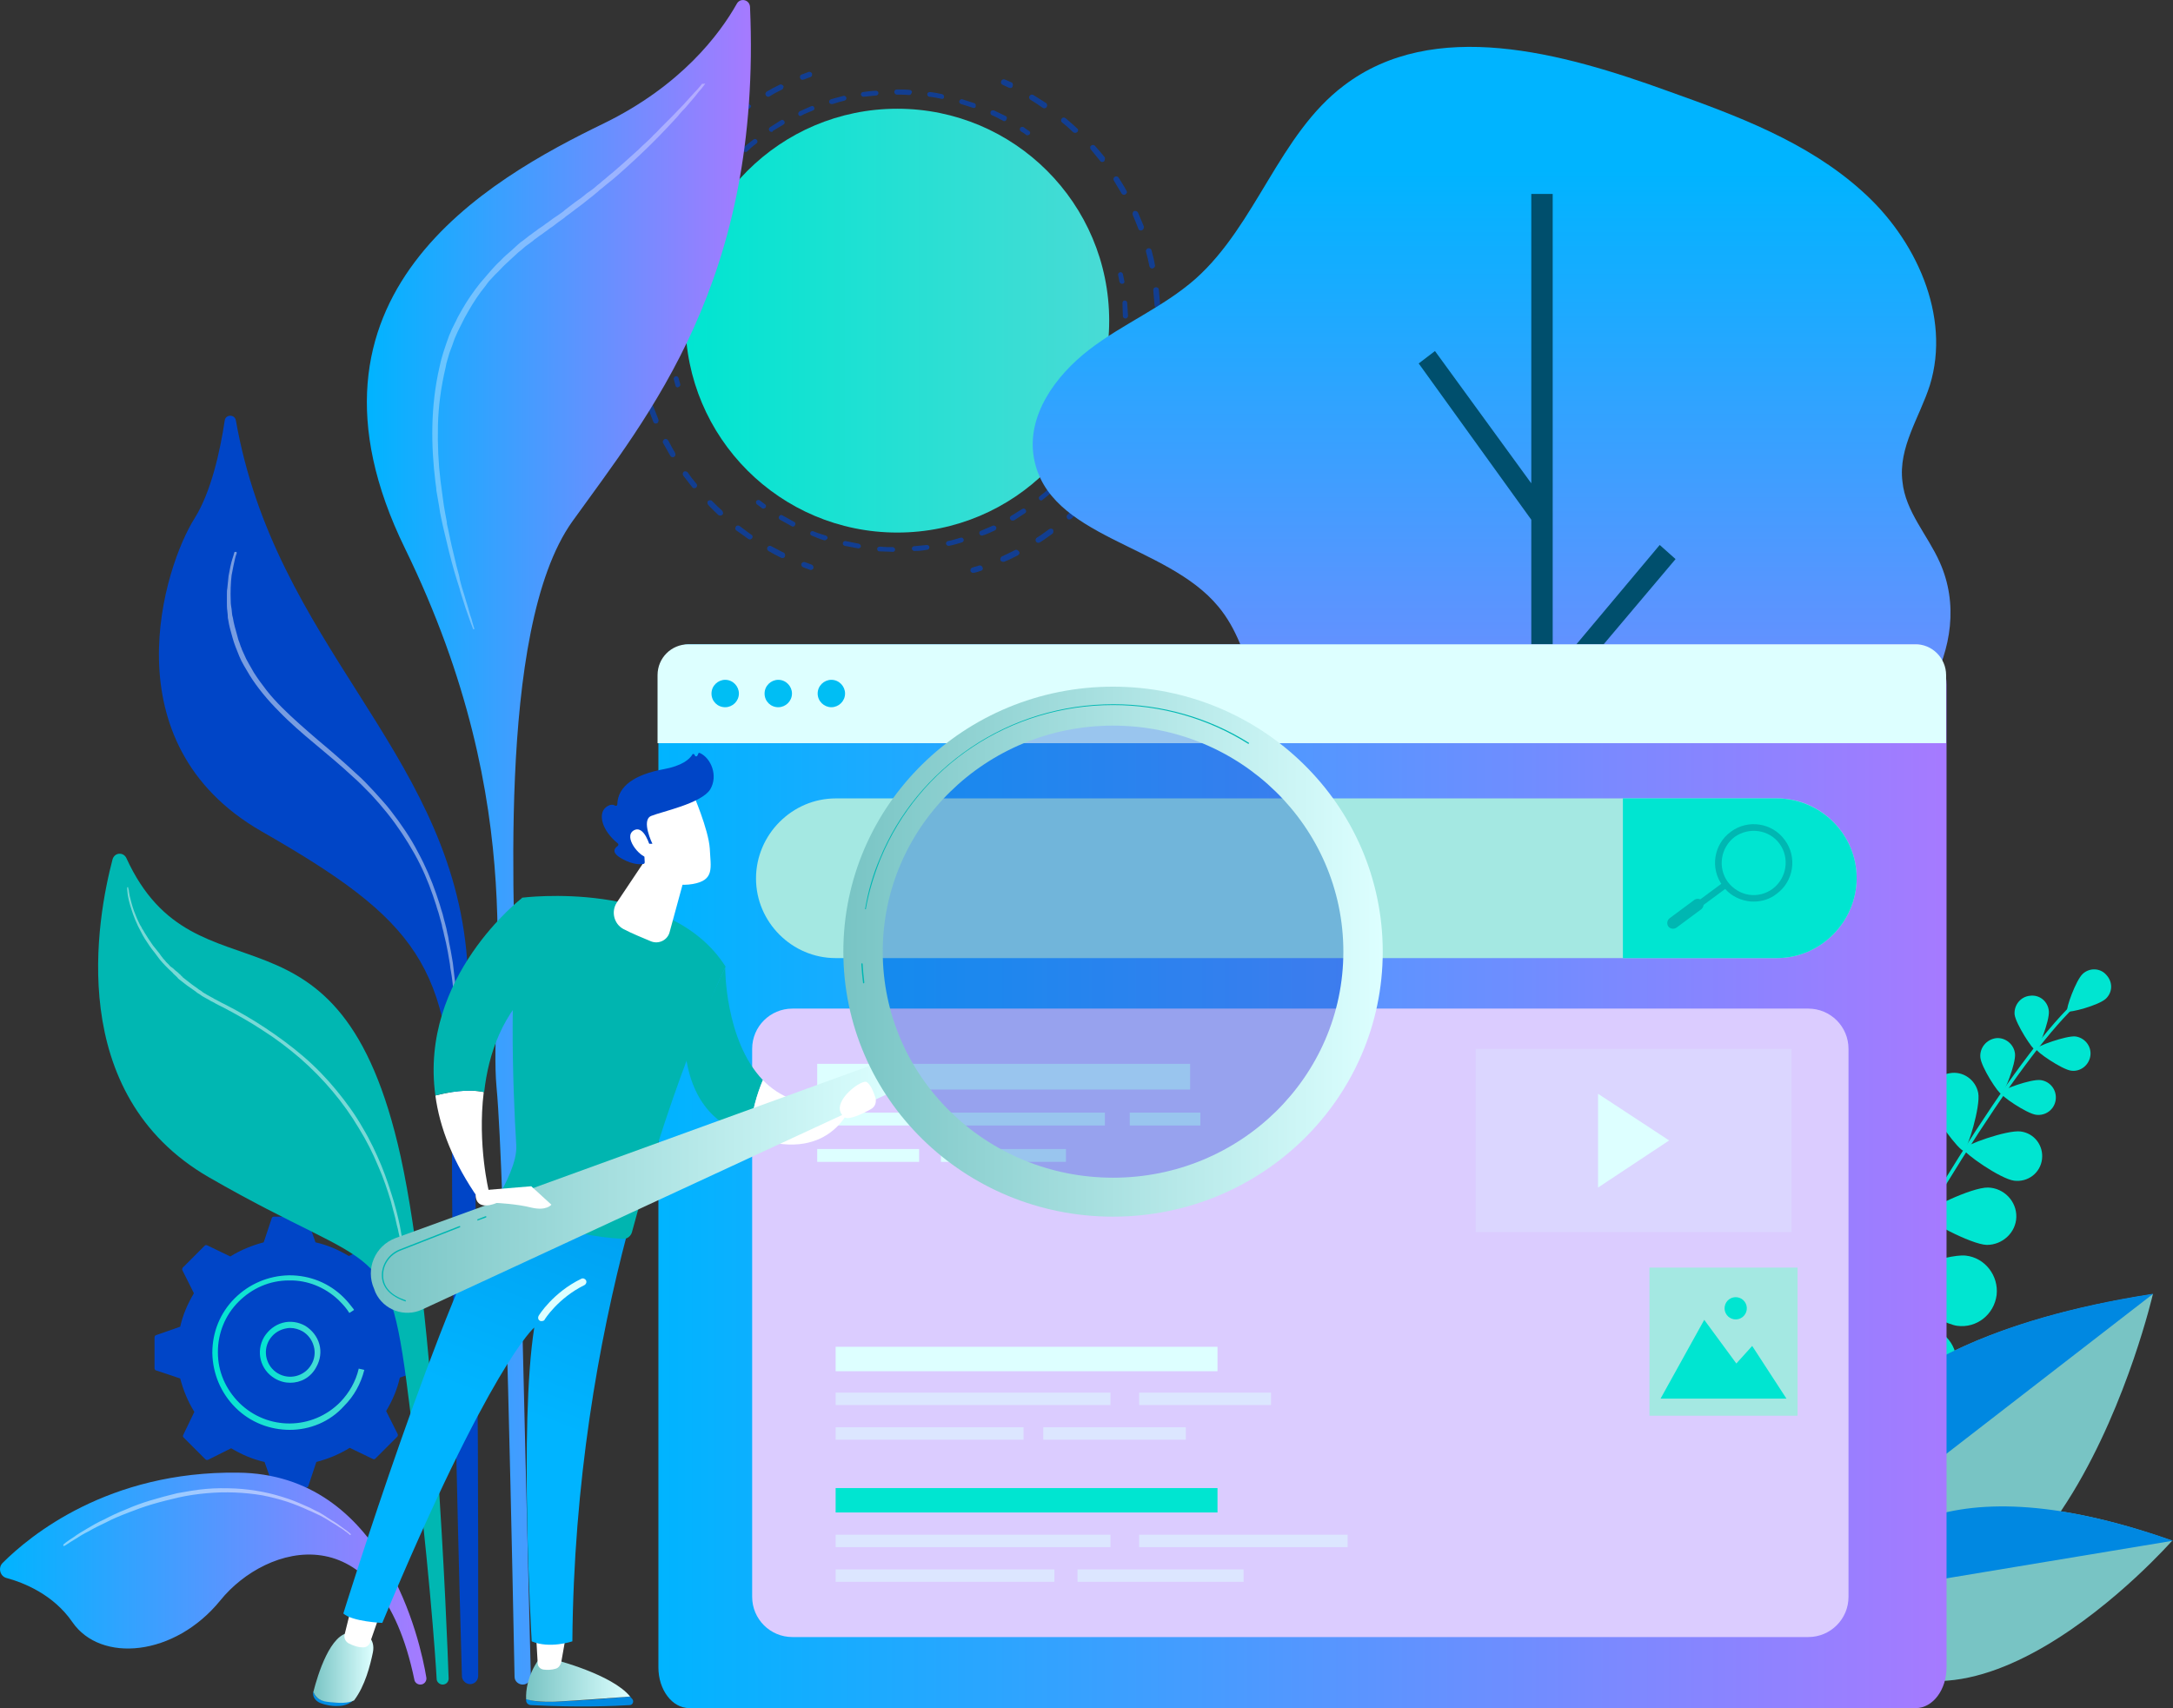 <svg xmlns="http://www.w3.org/2000/svg" xmlns:xlink="http://www.w3.org/1999/xlink" x="0px" y="0px" viewBox="0 0 507.6 399" style="enable-background:new 0 0 507.6 399;" xml:space="preserve"><rect x="0" y="0" width="507.6" height="399" fill="#333333" stroke="none"/> <style type="text/css"> .st0{opacity:0.64;} .st1{fill:#0045C7;} .st2{fill:url(#SVGID_1_);} .st3{fill:url(#SVGID_2_);} .st4{fill:#004F6D;} .st5{fill:#00E5D1;} .st6{fill:#78C4C4;} .st7{fill:#0088E1;} .st8{fill:url(#SVGID_3_);} .st9{fill:#DDFFFF;} .st10{fill:#00BEF4;} .st11{fill:#A4E8E2;} .st12{fill:#00B7B2;} .st13{fill:#DBCCFF;} .st14{opacity:0.5;} .st15{opacity:0.2;fill:#DDFFFF;} .st16{fill:url(#SVGID_4_);} .st17{fill:url(#SVGID_5_);} .st18{fill:url(#SVGID_6_);} .st19{fill:url(#SVGID_7_);} .st20{opacity:0.47;fill:#FFFFFF;} .st21{opacity:0.33;fill:#FFFFFF;} .st22{fill:url(#SVGID_8_);} .st23{fill:url(#SVGID_9_);} .st24{fill:#FFFFFF;} .st25{fill:url(#SVGID_10_);} .st26{fill:url(#SVGID_11_);} .st27{fill:url(#SVGID_12_);} .st28{fill:url(#SVGID_13_);} .st29{fill:url(#SVGID_14_);} .st30{fill:url(#SVGID_15_);} .st31{fill:url(#SVGID_16_);} .st32{fill:url(#SVGID_17_);} .st33{opacity:0.31;} .st34{fill:url(#SVGID_18_);} </style> <g id="Background"> </g> <g id="Illustration"> <g> <g> <g> <g class="st0"> <path class="st1" d="M158.3,90.5c-0.2,0-0.5-0.2-0.5-0.4c-0.1-0.5-0.3-1-0.4-1.5c-0.1-0.3,0.1-0.6,0.4-0.7 c0.3-0.1,0.6,0.1,0.7,0.4c0.1,0.5,0.3,1,0.4,1.4c0.1,0.3-0.1,0.6-0.4,0.7C158.4,90.5,158.3,90.5,158.3,90.5z"></path> <path class="st1" d="M156.9,84.4c-0.3,0-0.5-0.2-0.6-0.5c-0.2-1-0.3-2-0.4-2.9c0-0.3,0.2-0.6,0.5-0.6c0.3,0,0.6,0.2,0.6,0.5 c0.1,1,0.2,1.9,0.4,2.9C157.5,84,157.3,84.3,156.9,84.4C156.9,84.4,156.9,84.4,156.9,84.4z M156.1,76.7c-0.3,0-0.6-0.2-0.6-0.6 c0-0.4,0-0.8,0-1.2c0-0.6,0-1.2,0-1.8c0-0.3,0.3-0.6,0.6-0.5c0.3,0,0.6,0.3,0.5,0.6c0,0.6,0,1.2,0,1.8c0,0.4,0,0.8,0,1.2 C156.7,76.4,156.5,76.7,156.1,76.7C156.1,76.7,156.1,76.7,156.1,76.7z M156.5,69C156.5,69,156.5,69,156.5,69 c-0.4,0-0.6-0.3-0.6-0.6c0.1-1,0.3-2,0.4-2.9c0.1-0.3,0.4-0.5,0.7-0.5c0.3,0.1,0.5,0.3,0.5,0.7c-0.2,0.9-0.3,1.9-0.4,2.9 C157,68.8,156.8,69,156.5,69z M158,61.4c0,0-0.1,0-0.1,0c-0.3-0.1-0.5-0.4-0.4-0.7c0.3-1,0.5-1.9,0.9-2.8 c0.1-0.3,0.4-0.5,0.7-0.4c0.3,0.1,0.5,0.4,0.4,0.7c-0.3,0.9-0.6,1.9-0.8,2.8C158.5,61.2,158.2,61.4,158,61.4z M160.6,54.1 c-0.1,0-0.2,0-0.2,0c-0.3-0.1-0.4-0.5-0.3-0.7c0.4-0.9,0.8-1.8,1.3-2.7c0.1-0.3,0.5-0.4,0.8-0.3c0.3,0.1,0.4,0.5,0.3,0.8 c-0.4,0.9-0.9,1.8-1.2,2.6C161,54,160.8,54.1,160.6,54.1z M164.2,47.3c-0.1,0-0.2,0-0.3-0.1c-0.3-0.2-0.3-0.5-0.2-0.8 c0.5-0.8,1.1-1.7,1.6-2.5c0.2-0.3,0.5-0.3,0.8-0.1c0.3,0.2,0.3,0.5,0.1,0.8c-0.6,0.8-1.1,1.6-1.6,2.4 C164.5,47.2,164.4,47.3,164.2,47.3z M168.7,41c-0.1,0-0.3,0-0.4-0.1c-0.2-0.2-0.3-0.6-0.1-0.8c0.6-0.8,1.3-1.5,2-2.2 c0.2-0.2,0.6-0.2,0.8,0c0.2,0.2,0.2,0.6,0,0.8c-0.7,0.7-1.3,1.4-1.9,2.2C169,41,168.9,41,168.7,41z M174.1,35.5 c-0.2,0-0.3-0.1-0.4-0.2c-0.2-0.2-0.2-0.6,0-0.8c0.7-0.7,1.5-1.3,2.3-1.9c0.2-0.2,0.6-0.2,0.8,0.1c0.2,0.2,0.2,0.6-0.1,0.8 c-0.8,0.6-1.5,1.2-2.2,1.9C174.4,35.5,174.2,35.5,174.1,35.5z M180.2,30.8c-0.2,0-0.4-0.1-0.5-0.3c-0.2-0.3-0.1-0.6,0.2-0.8 c0.8-0.5,1.7-1.1,2.5-1.6c0.3-0.2,0.6-0.1,0.8,0.2c0.2,0.3,0.1,0.6-0.2,0.8c-0.8,0.5-1.7,1-2.5,1.5 C180.5,30.8,180.4,30.8,180.2,30.8z M234.6,28.3c-0.1,0-0.2,0-0.3-0.1c-0.9-0.5-1.7-0.9-2.6-1.3c-0.3-0.1-0.4-0.5-0.3-0.8 c0.1-0.3,0.5-0.4,0.8-0.3c0.9,0.4,1.8,0.9,2.7,1.3c0.3,0.1,0.4,0.5,0.2,0.8C235,28.2,234.8,28.3,234.6,28.3z M187,27.1 c-0.2,0-0.4-0.1-0.5-0.3c-0.1-0.3,0-0.6,0.3-0.8c0.9-0.4,1.8-0.8,2.7-1.2c0.3-0.1,0.6,0,0.7,0.3c0.1,0.3,0,0.6-0.3,0.7 c-0.9,0.4-1.8,0.7-2.7,1.2C187.2,27,187.1,27.1,187,27.1z M227.5,25.2c-0.1,0-0.1,0-0.2,0c-0.9-0.3-1.8-0.6-2.8-0.9 c-0.3-0.1-0.5-0.4-0.4-0.7c0.1-0.3,0.4-0.5,0.7-0.4c0.9,0.3,1.9,0.6,2.8,0.9c0.3,0.1,0.4,0.4,0.3,0.7 C228,25.1,227.7,25.2,227.5,25.2z M194.2,24.3c-0.2,0-0.5-0.2-0.5-0.4c-0.1-0.3,0.1-0.6,0.4-0.7c0.9-0.3,1.9-0.5,2.9-0.8 c0.3-0.1,0.6,0.1,0.7,0.4c0.1,0.3-0.1,0.6-0.4,0.7c-0.9,0.2-1.9,0.5-2.8,0.8C194.3,24.3,194.3,24.3,194.2,24.3z M220.1,23.1 c0,0-0.1,0-0.1,0c-0.9-0.2-1.9-0.4-2.9-0.5c-0.3,0-0.5-0.3-0.5-0.6c0-0.3,0.3-0.5,0.6-0.5c1,0.1,2,0.3,2.9,0.5 c0.3,0.1,0.5,0.4,0.4,0.7C220.6,22.9,220.3,23.1,220.1,23.1z M201.7,22.6c-0.3,0-0.5-0.2-0.6-0.5c0-0.3,0.2-0.6,0.5-0.6 c1-0.1,2-0.3,3-0.3c0.3,0,0.6,0.2,0.6,0.5c0,0.3-0.2,0.6-0.5,0.6C203.8,22.4,202.8,22.5,201.7,22.6 C201.8,22.6,201.8,22.6,201.7,22.6z M212.4,22.2C212.4,22.2,212.4,22.2,212.4,22.2c-1-0.1-2-0.1-2.9-0.1 c-0.3,0-0.6-0.3-0.6-0.6c0-0.3,0.2-0.6,0.6-0.6h0c1,0,2,0,3,0.1c0.3,0,0.6,0.3,0.5,0.6C212.9,21.9,212.7,22.2,212.4,22.2z"></path> <path class="st1" d="M240,31.6c-0.1,0-0.2,0-0.3-0.1c-0.4-0.3-0.8-0.6-1.2-0.8c-0.3-0.2-0.3-0.5-0.2-0.8 c0.2-0.3,0.5-0.3,0.8-0.2c0.4,0.3,0.8,0.6,1.3,0.9c0.3,0.2,0.3,0.5,0.1,0.8C240.3,31.5,240.2,31.6,240,31.6z"></path> </g> <g class="st0"> <path class="st1" d="M262.1,66.3c-0.3,0-0.5-0.2-0.6-0.5c-0.1-0.5-0.2-1-0.3-1.5c-0.1-0.3,0.1-0.6,0.4-0.7 c0.3-0.1,0.6,0.1,0.7,0.4c0.1,0.5,0.2,1,0.3,1.5C262.8,66,262.5,66.3,262.1,66.3C262.2,66.3,262.2,66.3,262.1,66.3z"></path> <path class="st1" d="M208.6,128.9C208.6,128.9,208.6,128.9,208.6,128.9c-0.9,0-1.9-0.1-2.8-0.1l-0.4,0c-0.3,0-0.5-0.3-0.5-0.6 c0-0.3,0.3-0.5,0.6-0.5l0.3,0c0.9,0.1,1.8,0.1,2.7,0.1c0.3,0,0.6,0.3,0.6,0.6C209.1,128.6,208.9,128.9,208.6,128.9z M213.6,128.7c-0.3,0-0.5-0.2-0.6-0.5c0-0.3,0.2-0.6,0.5-0.6c1-0.1,2-0.2,3-0.3c0.3,0,0.6,0.2,0.6,0.5c0,0.3-0.2,0.6-0.5,0.6 C215.7,128.6,214.7,128.7,213.6,128.7C213.6,128.7,213.6,128.7,213.6,128.7z M200.5,128.1C200.5,128.1,200.4,128.1,200.5,128.1 c-1.1-0.2-2.1-0.4-3.2-0.6c-0.3-0.1-0.5-0.4-0.4-0.7c0.1-0.3,0.4-0.5,0.7-0.4c1,0.2,2,0.4,3,0.6c0.3,0.1,0.5,0.3,0.5,0.7 C201,127.9,200.8,128.1,200.5,128.1z M221.6,127.5c-0.3,0-0.5-0.2-0.6-0.4c-0.1-0.3,0.1-0.6,0.4-0.7c1-0.2,2-0.5,3-0.8 c0.3-0.1,0.6,0.1,0.7,0.4c0.1,0.3-0.1,0.6-0.4,0.7c-1,0.3-2,0.6-3,0.8C221.7,127.5,221.6,127.5,221.6,127.5z M192.7,126.2 c-0.1,0-0.1,0-0.2,0c-1-0.3-2-0.7-2.9-1.1c-0.3-0.1-0.4-0.4-0.3-0.7c0.1-0.3,0.4-0.4,0.7-0.3c0.9,0.4,1.9,0.7,2.9,1 c0.3,0.1,0.5,0.4,0.4,0.7C193.1,126,192.9,126.2,192.7,126.2z M229.3,125.1c-0.2,0-0.4-0.1-0.5-0.4c-0.1-0.3,0-0.6,0.3-0.7 c0.9-0.4,1.9-0.8,2.8-1.2c0.3-0.1,0.6,0,0.8,0.3c0.1,0.3,0,0.6-0.3,0.8c-0.9,0.4-1.9,0.9-2.9,1.2 C229.4,125.1,229.4,125.1,229.3,125.1z M185.2,123c-0.1,0-0.2,0-0.3-0.1c-0.9-0.5-1.8-1-2.7-1.5c-0.3-0.2-0.4-0.5-0.2-0.8 c0.2-0.3,0.5-0.4,0.8-0.2c0.9,0.5,1.8,1,2.7,1.5c0.3,0.1,0.4,0.5,0.2,0.8C185.6,122.9,185.4,123,185.2,123z M236.5,121.6 c-0.2,0-0.4-0.1-0.5-0.3c-0.2-0.3-0.1-0.6,0.2-0.8c0.9-0.5,1.7-1.1,2.6-1.6c0.3-0.2,0.6-0.1,0.8,0.2c0.2,0.3,0.1,0.6-0.2,0.8 c-0.9,0.6-1.7,1.1-2.6,1.7C236.7,121.5,236.6,121.6,236.5,121.6z M243.2,116.9c-0.2,0-0.3-0.1-0.4-0.2 c-0.2-0.2-0.2-0.6,0.1-0.8c0.8-0.6,1.6-1.3,2.3-2c0.2-0.2,0.6-0.2,0.8,0c0.2,0.2,0.2,0.6,0,0.8c-0.8,0.7-1.6,1.4-2.4,2 C243.4,116.9,243.3,116.9,243.2,116.9z M249.1,111.4c-0.1,0-0.3,0-0.4-0.1c-0.2-0.2-0.2-0.6,0-0.8c0.7-0.8,1.4-1.5,2-2.3 c0.2-0.2,0.6-0.3,0.8-0.1c0.2,0.2,0.3,0.6,0.1,0.8c-0.6,0.8-1.3,1.6-2,2.4C249.4,111.3,249.2,111.4,249.1,111.4z M254,105 c-0.1,0-0.2,0-0.3-0.1c-0.3-0.2-0.3-0.5-0.2-0.8c0.6-0.8,1.1-1.7,1.6-2.6c0.2-0.3,0.5-0.4,0.8-0.2c0.3,0.2,0.4,0.5,0.2,0.8 c-0.5,0.9-1.1,1.8-1.6,2.6C254.4,104.9,254.2,105,254,105z M258,97.9c-0.1,0-0.2,0-0.2-0.1c-0.3-0.1-0.4-0.5-0.3-0.8 c0.4-0.9,0.8-1.9,1.2-2.8c0.1-0.3,0.4-0.4,0.7-0.3c0.3,0.1,0.4,0.4,0.3,0.7c-0.4,1-0.8,1.9-1.2,2.9 C258.4,97.8,258.2,97.9,258,97.9z M260.8,90.4c-0.1,0-0.1,0-0.2,0c-0.3-0.1-0.5-0.4-0.4-0.7c0.3-1,0.5-2,0.8-3 c0.1-0.3,0.4-0.5,0.7-0.4c0.3,0.1,0.5,0.4,0.4,0.7c-0.2,1-0.5,2-0.8,3C261.3,90.2,261.1,90.4,260.8,90.4z M262.5,82.4 C262.4,82.4,262.4,82.4,262.5,82.4c-0.4,0-0.6-0.3-0.6-0.6c0.1-1,0.2-2,0.3-3c0-0.3,0.3-0.6,0.6-0.5c0.3,0,0.5,0.3,0.5,0.6 c-0.1,1-0.2,2.1-0.3,3.1C263,82.2,262.7,82.4,262.5,82.4z M262.9,74.4c-0.3,0-0.6-0.2-0.6-0.6c0-1-0.1-2-0.1-3 c0-0.3,0.2-0.6,0.5-0.6c0.3,0,0.6,0.2,0.6,0.5c0.1,1,0.1,2.1,0.2,3.1C263.5,74.1,263.2,74.4,262.9,74.4 C262.9,74.4,262.9,74.4,262.9,74.4z"></path> <path class="st1" d="M178.3,118.8c-0.1,0-0.2,0-0.3-0.1c-0.4-0.3-0.8-0.6-1.2-0.9c-0.2-0.2-0.3-0.5-0.1-0.8 c0.2-0.2,0.5-0.3,0.8-0.1c0.4,0.3,0.8,0.6,1.2,0.9c0.3,0.2,0.3,0.5,0.1,0.8C178.6,118.7,178.5,118.8,178.3,118.8z"></path> </g> </g> </g> <g> <g> <g class="st0"> <path class="st1" d="M189.9,132.9c-0.2,0.2-0.5,0.3-0.7,0.2c-0.5-0.2-1.1-0.4-1.6-0.6c-0.3-0.1-0.5-0.5-0.4-0.8 c0.1-0.3,0.5-0.5,0.8-0.4c0.5,0.2,1.1,0.4,1.6,0.6c0.3,0.1,0.5,0.5,0.4,0.8C190,132.8,190,132.8,189.9,132.9z"></path> <path class="st1" d="M183.3,130.1c-0.2,0.3-0.5,0.3-0.8,0.2c-1-0.5-2-1-3-1.6c-0.3-0.2-0.4-0.6-0.2-0.9 c0.2-0.3,0.6-0.4,0.9-0.2c1,0.5,2,1.1,2.9,1.5C183.4,129.3,183.5,129.7,183.3,130.1C183.3,130.1,183.3,130.1,183.3,130.1z M175.7,125.7c-0.2,0.3-0.6,0.4-0.9,0.2c-0.4-0.3-0.7-0.5-1.1-0.8c-0.6-0.4-1.1-0.8-1.7-1.2c-0.3-0.2-0.3-0.6-0.1-0.9 c0.2-0.3,0.6-0.3,0.9-0.1c0.5,0.4,1.1,0.8,1.6,1.2c0.4,0.3,0.7,0.5,1.1,0.8C175.8,125,175.9,125.4,175.7,125.7 C175.7,125.7,175.7,125.7,175.7,125.7z M168.8,120.2C168.8,120.2,168.7,120.2,168.8,120.2c-0.3,0.3-0.7,0.3-1,0.1 c-0.8-0.8-1.7-1.6-2.4-2.4c-0.2-0.3-0.2-0.7,0-0.9c0.3-0.2,0.7-0.2,0.9,0c0.8,0.8,1.6,1.6,2.4,2.3 C168.9,119.6,169,119.9,168.8,120.2z M162.7,113.8c0,0-0.1,0.1-0.1,0.1c-0.3,0.2-0.7,0.2-0.9-0.1c-0.7-0.9-1.4-1.8-2.1-2.7 c-0.2-0.3-0.1-0.7,0.1-0.9c0.3-0.2,0.7-0.1,0.9,0.1c0.6,0.9,1.3,1.8,2,2.6C162.9,113.2,162.9,113.5,162.7,113.8z M157.7,106.5 c-0.1,0.1-0.1,0.1-0.2,0.2c-0.3,0.2-0.7,0.1-0.9-0.2c-0.6-1-1.1-2-1.7-3c-0.2-0.3,0-0.7,0.3-0.9c0.3-0.2,0.7,0,0.9,0.3 c0.5,1,1.1,2,1.6,2.9C157.8,106.1,157.8,106.3,157.7,106.5z M153.7,98.7c-0.1,0.1-0.2,0.2-0.3,0.2c-0.3,0.1-0.7,0-0.8-0.4 c-0.4-1-0.8-2.1-1.2-3.2c-0.1-0.3,0.1-0.7,0.4-0.8c0.3-0.1,0.7,0.1,0.8,0.4c0.4,1,0.8,2.1,1.2,3.1 C153.9,98.2,153.8,98.5,153.7,98.7z M150.9,90.3c-0.1,0.1-0.2,0.2-0.4,0.3c-0.3,0.1-0.7-0.1-0.8-0.5c-0.3-1.1-0.5-2.2-0.7-3.3 c-0.1-0.4,0.2-0.7,0.5-0.8c0.4-0.1,0.7,0.2,0.8,0.5c0.2,1.1,0.5,2.2,0.7,3.2C151.1,89.9,151,90.1,150.9,90.3z M149.4,81.6 c-0.1,0.1-0.3,0.2-0.5,0.3c-0.4,0-0.7-0.2-0.7-0.6c-0.1-1.1-0.2-2.3-0.3-3.4c0-0.4,0.3-0.7,0.6-0.7c0.4,0,0.7,0.3,0.7,0.6 c0.1,1.1,0.1,2.2,0.3,3.3C149.5,81.3,149.5,81.5,149.4,81.6z M149.1,72.8c-0.1,0.2-0.3,0.3-0.6,0.3c-0.4,0-0.6-0.3-0.6-0.7 c0-1.1,0.1-2.3,0.2-3.4c0-0.4,0.4-0.6,0.7-0.6c0.4,0,0.6,0.4,0.6,0.7c-0.1,1.1-0.2,2.2-0.2,3.3 C149.2,72.5,149.2,72.7,149.1,72.8z M182.9,20.7c-0.1,0.1-0.1,0.2-0.2,0.2c-1,0.5-2,1-2.9,1.6c-0.3,0.2-0.7,0.1-0.9-0.2 c-0.2-0.3-0.1-0.7,0.2-0.9c1-0.6,2-1.1,3-1.6c0.3-0.2,0.7,0,0.9,0.3C183.1,20.2,183,20.5,182.9,20.7z M150.1,64 c-0.1,0.2-0.4,0.3-0.6,0.3c-0.4-0.1-0.6-0.4-0.5-0.8c0.2-1.1,0.4-2.2,0.7-3.3c0.1-0.3,0.4-0.6,0.8-0.5c0.3,0.1,0.6,0.4,0.5,0.8 c-0.3,1.1-0.5,2.2-0.7,3.2C150.2,63.8,150.2,63.9,150.1,64z M175.3,25.1c0,0.1-0.1,0.1-0.2,0.2c-0.9,0.6-1.8,1.3-2.7,2 c-0.3,0.2-0.7,0.2-0.9-0.1c-0.2-0.3-0.2-0.7,0.1-0.9c0.9-0.7,1.8-1.4,2.7-2c0.3-0.2,0.7-0.1,0.9,0.2 C175.5,24.6,175.5,24.9,175.3,25.1z M152.4,55.5c-0.2,0.2-0.5,0.3-0.7,0.2c-0.3-0.1-0.5-0.5-0.4-0.8c0.4-1.1,0.8-2.1,1.2-3.2 c0.1-0.3,0.5-0.5,0.8-0.4c0.3,0.1,0.5,0.5,0.4,0.8c-0.4,1-0.8,2.1-1.2,3.1C152.4,55.4,152.4,55.4,152.4,55.5z M168.5,30.7 C168.4,30.7,168.4,30.8,168.5,30.7c-0.9,0.8-1.7,1.6-2.5,2.4c-0.2,0.3-0.7,0.3-0.9,0c-0.3-0.2-0.3-0.7,0-0.9 c0.8-0.8,1.6-1.6,2.4-2.4c0.3-0.2,0.7-0.2,0.9,0C168.6,30.1,168.6,30.4,168.5,30.7z M155.8,47.4c-0.2,0.3-0.5,0.3-0.8,0.2 c-0.3-0.2-0.4-0.6-0.3-0.9c0.5-1,1.1-2,1.6-3c0.2-0.3,0.6-0.4,0.9-0.2c0.3,0.2,0.4,0.6,0.2,0.9 C156.9,45.3,156.4,46.3,155.8,47.4C155.9,47.3,155.8,47.3,155.8,47.4z M162.5,37.2C162.4,37.2,162.4,37.2,162.5,37.2 c-0.7,0.9-1.4,1.8-2,2.7c-0.2,0.3-0.6,0.4-0.9,0.2c-0.3-0.2-0.4-0.6-0.2-0.9l0,0c0.7-0.9,1.3-1.8,2-2.7 c0.2-0.3,0.6-0.3,0.9-0.1C162.6,36.5,162.7,36.9,162.5,37.2z"></path> <path class="st1" d="M189.6,17.8c-0.1,0.1-0.2,0.2-0.3,0.2c-0.5,0.2-1.1,0.4-1.6,0.6c-0.3,0.1-0.7,0-0.8-0.4 c-0.1-0.3,0-0.7,0.4-0.8c0.5-0.2,1.1-0.4,1.6-0.6c0.3-0.1,0.7,0.1,0.8,0.4C189.7,17.5,189.7,17.7,189.6,17.8z"></path> </g> <g class="st0"> <path class="st1" d="M236.5,20.3c-0.2,0.3-0.5,0.3-0.8,0.2c-0.5-0.2-1-0.5-1.5-0.7c-0.3-0.1-0.5-0.5-0.3-0.9 c0.1-0.3,0.5-0.5,0.9-0.3c0.5,0.2,1.1,0.5,1.6,0.7C236.6,19.5,236.7,19.9,236.5,20.3C236.6,20.3,236.5,20.3,236.5,20.3z"></path> <path class="st1" d="M259,111.7C259,111.7,259,111.7,259,111.7c-0.6,0.9-1.3,1.7-2,2.5l-0.3,0.3c-0.2,0.3-0.6,0.3-0.9,0.1 c-0.3-0.2-0.3-0.6-0.1-0.9l0.3-0.3c0.7-0.8,1.3-1.6,1.9-2.4c0.2-0.3,0.6-0.3,0.9-0.1C259.1,111,259.2,111.4,259,111.7z M262.2,106.9c-0.2,0.3-0.6,0.4-0.9,0.2c-0.3-0.2-0.4-0.6-0.2-0.9c0.6-1,1.2-2,1.7-3c0.2-0.3,0.6-0.4,0.9-0.3 c0.3,0.2,0.4,0.6,0.3,0.9C263.4,104.9,262.8,105.9,262.2,106.9C262.2,106.9,262.2,106.9,262.2,106.9z M252.9,118.7 C252.9,118.7,252.9,118.7,252.9,118.7c-0.9,0.9-1.8,1.7-2.7,2.5c-0.3,0.2-0.7,0.2-0.9-0.1c-0.2-0.3-0.2-0.7,0.1-0.9 c0.9-0.8,1.7-1.6,2.5-2.4c0.3-0.3,0.7-0.2,0.9,0C253.1,118.1,253.1,118.4,252.9,118.7z M266.4,98.7c-0.2,0.2-0.5,0.3-0.8,0.2 c-0.3-0.1-0.5-0.5-0.3-0.8c0.4-1.1,0.9-2.2,1.2-3.3c0.1-0.3,0.5-0.5,0.8-0.4c0.3,0.1,0.5,0.5,0.4,0.8c-0.4,1.1-0.8,2.2-1.3,3.3 C266.4,98.6,266.4,98.7,266.4,98.7z M245.9,124.6c0,0.1-0.1,0.1-0.1,0.1c-1,0.7-1.9,1.4-2.9,2c-0.3,0.2-0.7,0.1-0.9-0.2 c-0.2-0.3-0.1-0.7,0.2-0.9c1-0.6,1.9-1.3,2.9-2c0.3-0.2,0.7-0.1,0.9,0.1C246.1,124.1,246.1,124.4,245.9,124.6z M269.3,89.9 c-0.1,0.2-0.4,0.3-0.7,0.3c-0.3-0.1-0.6-0.4-0.5-0.8c0.3-1.1,0.5-2.3,0.7-3.4c0.1-0.4,0.4-0.6,0.8-0.5c0.4,0.1,0.6,0.4,0.5,0.8 c-0.2,1.2-0.5,2.3-0.8,3.5C269.3,89.8,269.3,89.9,269.3,89.9z M238,129.5c-0.1,0.1-0.1,0.1-0.2,0.2c-1,0.5-2.1,1.1-3.2,1.5 c-0.3,0.1-0.7,0-0.9-0.3c-0.1-0.3,0-0.7,0.3-0.9c1.1-0.5,2.1-1,3.1-1.5c0.3-0.2,0.7,0,0.9,0.3C238.2,129,238.2,129.3,238,129.5 z M270.8,80.8c-0.1,0.2-0.3,0.3-0.6,0.3c-0.4,0-0.6-0.3-0.6-0.7c0.1-1.2,0.2-2.3,0.2-3.5c0-0.4,0.3-0.6,0.7-0.6 c0.4,0,0.6,0.3,0.6,0.7c0,1.2-0.1,2.4-0.2,3.6C270.9,80.6,270.9,80.7,270.8,80.8z M270.9,71.6c-0.1,0.2-0.3,0.3-0.5,0.3 c-0.4,0-0.7-0.2-0.7-0.6c-0.1-1.2-0.2-2.3-0.3-3.5c0-0.4,0.2-0.7,0.6-0.7c0.4,0,0.7,0.2,0.7,0.6c0.1,1.2,0.2,2.4,0.3,3.5 C271,71.3,271,71.5,270.9,71.6z M269.7,62.4c-0.1,0.1-0.2,0.2-0.4,0.3c-0.3,0.1-0.7-0.1-0.8-0.5c-0.2-1.1-0.5-2.3-0.8-3.4 c-0.1-0.3,0.1-0.7,0.5-0.8c0.3-0.1,0.7,0.1,0.8,0.5c0.3,1.1,0.6,2.3,0.8,3.5C269.8,62.1,269.8,62.3,269.7,62.4z M267,53.6 c-0.1,0.1-0.2,0.2-0.3,0.2c-0.3,0.1-0.7,0-0.8-0.4c-0.4-1.1-0.9-2.2-1.3-3.2c-0.1-0.3,0-0.7,0.3-0.9c0.3-0.1,0.7,0,0.9,0.3 c0.5,1.1,0.9,2.2,1.4,3.3C267.2,53.2,267.2,53.4,267,53.6z M263.1,45.2c-0.1,0.1-0.1,0.1-0.2,0.2c-0.3,0.2-0.7,0.1-0.9-0.2 c-0.6-1-1.2-2-1.8-3c-0.2-0.3-0.1-0.7,0.2-0.9c0.3-0.2,0.7-0.1,0.9,0.2c0.6,1,1.3,2,1.8,3C263.3,44.8,263.3,45,263.1,45.2z M258,37.6c0,0-0.1,0.1-0.1,0.1c-0.3,0.2-0.7,0.2-0.9-0.1c-0.7-0.9-1.5-1.8-2.2-2.7c-0.2-0.3-0.2-0.7,0.1-0.9 c0.3-0.2,0.7-0.2,0.9,0.1c0.8,0.9,1.6,1.8,2.3,2.7C258.1,37,258.1,37.3,258,37.6z M251.7,30.8 C251.7,30.8,251.7,30.8,251.7,30.8c-0.3,0.3-0.7,0.3-1,0.1c-0.8-0.8-1.7-1.6-2.6-2.3c-0.3-0.2-0.3-0.6-0.1-0.9 c0.2-0.3,0.6-0.3,0.9-0.1c0.9,0.8,1.8,1.5,2.7,2.4C251.9,30.1,251.9,30.5,251.7,30.8z M244.5,25c-0.2,0.3-0.6,0.4-0.9,0.2 c-1-0.7-1.9-1.3-2.9-1.9c-0.3-0.2-0.4-0.6-0.2-0.9c0.2-0.3,0.6-0.4,0.9-0.2c1,0.6,2,1.3,3,1.9C244.6,24.3,244.7,24.7,244.5,25 C244.5,25,244.5,25,244.5,25z"></path> <path class="st1" d="M229.5,133.1c-0.1,0.1-0.2,0.2-0.3,0.2c-0.6,0.2-1.1,0.4-1.7,0.5c-0.3,0.1-0.7-0.1-0.8-0.4 c-0.1-0.3,0.1-0.7,0.4-0.8c0.5-0.2,1.1-0.3,1.6-0.5c0.3-0.1,0.7,0.1,0.8,0.4C229.6,132.7,229.6,132.9,229.5,133.1z"></path> </g> </g> </g> <linearGradient id="SVGID_1_" gradientUnits="userSpaceOnUse" x1="160.132" y1="74.945" x2="259.167" y2="74.945"> <stop offset="0" style="stop-color:#00E5D1"></stop> <stop offset="1" style="stop-color:#49DBD5"></stop> </linearGradient> <circle class="st2" cx="209.6" cy="74.9" r="49.5"></circle> </g> <g> <linearGradient id="SVGID_2_" gradientUnits="userSpaceOnUse" x1="348.43" y1="313.929" x2="348.43" y2="125.366" gradientTransform="matrix(1 0 0 -1 0 353.604)"> <stop offset="0" style="stop-color:#00B4FF"></stop> <stop offset="1" style="stop-color:#A67AFF"></stop> </linearGradient> <path class="st3" d="M329.7,193.4c-11.2-0.9-22.8-5.7-29.3-14.9c-7.7-11-7.2-26.5-15.8-36.8c-12.1-14.7-39.8-16-43.1-34.8 c-1.7-9.8,5-19.1,12.9-25.2c7.9-6.1,17.3-9.9,24.9-16.6c14.2-12.7,19.5-33.7,34.6-45.1c21-16,51-7.7,75.8,1.3 c16,5.7,32.4,11.8,45.1,23.2c12.7,11.2,21,29.3,16,45.5c-2.4,7.5-7.4,14.5-6.4,22.5c0.7,7,5.9,12.5,8.7,18.8 c8.7,19.3-6.3,42.5-25.8,50.6c-17.9,7.5-34.2,3.1-52.5,4.4C359.2,187.3,345.9,194.6,329.7,193.4z"></path> <polygon class="st4" points="391.4,130.6 387.7,127.3 362.7,157.1 362.7,45.3 357.7,45.3 357.7,112.9 335.2,82 331.4,84.9 357.7,121.4 357.7,230.5 362.7,230.5 362.7,164.6 "></polygon> </g> <g> <g> <path class="st5" d="M421.4,334.9C421.4,334.9,421.3,334.9,421.4,334.9c-0.3-0.1-0.3-0.4-0.2-0.6c26.9-51.1,49.2-86.4,62.8-99.7 c0.3-0.3,0.5-0.5,0.6-0.6c0.1-0.2,0.4-0.2,0.6-0.1c0.2,0.1,0.2,0.4,0.1,0.6c-0.1,0.2-0.3,0.4-0.7,0.7 c-13.6,13.2-35.8,48.5-62.6,99.5C421.8,334.9,421.6,334.9,421.4,334.9z"></path> <path class="st5" d="M491.9,233.3c-1.6,1.5-8.5,3.4-9,2.9c-0.4-0.5,2-7.2,3.6-8.7c1.6-1.5,4.1-1.4,5.5,0.2 C493.6,229.4,493.5,231.8,491.9,233.3z"></path> <path class="st5" d="M478.6,236.2c0.2,2.2-2.5,9.1-3.1,9.1c-0.6,0.1-4.6-6.1-4.9-8.3c-0.2-2.2,1.4-4.2,3.6-4.4 C476.4,232.3,478.4,233.9,478.6,236.2z"></path> <path class="st5" d="M483.8,250.1c-2.2-0.3-8.3-4.5-8.2-5.1c0.1-0.6,7-3.1,9.2-2.9c2.2,0.3,3.8,2.3,3.5,4.5 C488,248.8,486,250.4,483.8,250.1z"></path> <path class="st5" d="M453,268.5c0.8,3.6-2.5,15.6-3.6,15.8c-1,0.2-8.9-9.4-9.6-13c-0.8-3.6,1.6-7.2,5.2-8 C448.7,262.5,452.2,264.8,453,268.5z"></path> <path class="st5" d="M464.1,290.8c-3.7-0.1-14.6-6-14.6-7c0-1.1,11.1-6.5,14.9-6.4c3.7,0.1,6.7,3.2,6.6,6.9 C470.9,287.9,467.8,290.8,464.1,290.8z"></path> <path class="st5" d="M440.8,280.2c1.9,4.1,1.2,19.3,0,19.8c-1.2,0.5-13.1-8.8-15-13c-1.9-4.1-0.1-9,4.1-10.9 C434.1,274.2,439,276,440.8,280.2z"></path> <path class="st5" d="M457.2,309.7c-4.5-0.6-17-9.1-16.9-10.4c0.2-1.3,14.4-6.5,18.9-6s7.7,4.7,7.2,9.2 C465.8,307.1,461.7,310.3,457.2,309.7z"></path> <path class="st5" d="M431.5,296.7c1.9,4.1,1.2,19.3,0,19.8c-1.2,0.5-13.1-8.8-15-13c-1.9-4.1-0.1-9,4.1-10.9 C424.7,290.7,429.6,292.6,431.5,296.7z"></path> <path class="st5" d="M447.8,326.3c-4.5-0.6-17-9.1-16.9-10.4c0.2-1.3,14.4-6.5,18.9-6c4.5,0.6,7.7,4.7,7.2,9.2 C456.5,323.6,452.3,326.8,447.8,326.3z"></path> <path class="st5" d="M414.3,316.4c3.3,3.1,8.4,17.4,7.5,18.3c-0.9,1-15.5-3.2-18.8-6.3c-3.3-3.1-3.5-8.3-0.4-11.7 C405.7,313.5,411,313.3,414.3,316.4z"></path> <path class="st5" d="M439.2,343.9c-4.6,0-18-8-18-9.3c0-1.3,13.4-8.3,18-8.3c4.6,0,8.3,3.7,8.3,8.2 C447.5,339,443.7,343.9,439.2,343.9z"></path> <path class="st5" d="M470.7,246.2c0.2,2.2-2.5,9.2-3.2,9.3c-0.6,0.1-4.7-6.2-4.9-8.5c-0.2-2.2,1.4-4.2,3.7-4.5 C468.5,242.3,470.5,244,470.7,246.2z"></path> <path class="st5" d="M475.6,260.4c-2.2-0.3-8.4-4.5-8.3-5.2c0.1-0.6,7.1-3.2,9.4-2.9c2.2,0.3,3.8,2.3,3.5,4.6 C479.9,259.2,477.8,260.7,475.6,260.4z"></path> <path class="st5" d="M462.1,255.3c0.6,3.1-2.5,13.3-3.4,13.5c-0.9,0.2-7.4-8.3-8-11.4c-0.6-3.1,1.5-6.2,4.7-6.7 C458.5,250.1,461.5,252.2,462.1,255.3z"></path> <path class="st5" d="M470.5,275.8c-3.2-0.4-11.9-6.5-11.8-7.4c0.1-0.9,10.1-4.5,13.3-4.1c3.2,0.4,5.4,3.3,5,6.5 C476.6,274,473.7,276.2,470.5,275.8z"></path> </g> <g> <path class="st6" d="M422.4,372.6c0,0-18.2-55,80.5-70.3C502.9,302.4,479.7,402.6,422.4,372.6z"></path> <path class="st7" d="M503,302.2l-81.7,63.2C420.2,350.1,426.2,314.1,503,302.2z"></path> </g> <g> <path class="st6" d="M427.3,378.2c0,0,7.7-43.9,80.1-18.3C507.4,359.9,455.2,419.3,427.3,378.2z"></path> <path class="st7" d="M507.6,359.9l-78.3,13C434.1,362.1,451.2,340,507.6,359.9z"></path> </g> <linearGradient id="SVGID_3_" gradientUnits="userSpaceOnUse" x1="153.745" y1="274.776" x2="454.73" y2="274.776"> <stop offset="0" style="stop-color:#00B4FF"></stop> <stop offset="1" style="stop-color:#A67AFF"></stop> </linearGradient> <path class="st8" d="M454.7,160v229.5c0,5.2-3.2,9.5-7.2,9.5H161c-4,0-7.2-4.3-7.2-9.5V160c0-5.2,3.2-9.5,7.2-9.5h286.5 C451.5,150.5,454.7,154.8,454.7,160z"></path> <path class="st9" d="M454.6,157.7v15.9h-301v-15.9c0-4,3.2-7.2,7.2-7.2h286.5C451.3,150.4,454.6,153.7,454.6,157.7z"></path> <g> <path class="st10" d="M166.2,162c0-1.8,1.5-3.2,3.2-3.2c1.8,0,3.2,1.5,3.2,3.2c0,1.8-1.5,3.2-3.2,3.2 C167.6,165.2,166.2,163.8,166.2,162z"></path> <path class="st10" d="M178.6,162c0-1.8,1.5-3.2,3.2-3.2c1.8,0,3.2,1.5,3.2,3.2c0,1.8-1.5,3.2-3.2,3.2 C180,165.2,178.6,163.8,178.6,162z"></path> <path class="st10" d="M191,162c0-1.8,1.5-3.2,3.2-3.2c1.8,0,3.2,1.5,3.2,3.2c0,1.8-1.5,3.2-3.2,3.2 C192.5,165.2,191,163.8,191,162z"></path> </g> <path class="st11" d="M433.7,205.1c0,5.1-2.1,9.8-5.5,13.2c-3.4,3.4-8,5.5-13.2,5.5H195.2c-10.2,0-18.6-8.4-18.6-18.6 c0-5.1,2.1-9.8,5.5-13.2c3.4-3.4,8-5.5,13.2-5.5h219.9C425.3,186.5,433.7,194.9,433.7,205.1z"></path> <path class="st5" d="M433.7,205.1c0,5.1-2.1,9.8-5.5,13.2c-3.4,3.4-8,5.5-13.2,5.5h-35.9v-37.3h35.9 C425.3,186.5,433.7,194.9,433.7,205.1z"></path> <g> <g> <path class="st12" d="M409.7,210.6c-0.4,0-0.9,0-1.4-0.1c-2.4-0.4-4.5-1.6-5.9-3.6c-3-4-2.1-9.7,1.9-12.6v0 c4-3,9.7-2.1,12.6,1.9c3,4,2.1,9.7-1.9,12.6C413.5,210,411.6,210.6,409.7,210.6z M405.2,195.5c-3.3,2.5-4,7.2-1.6,10.5 c1.2,1.6,3,2.7,4.9,3c2,0.3,4-0.2,5.6-1.4c3.3-2.5,4-7.2,1.6-10.5C413.3,193.8,408.6,193.1,405.2,195.5L405.2,195.5z"></path> </g> <rect x="397.4" y="204" transform="matrix(0.595 0.804 -0.804 0.595 330.174 -234.828)" class="st12" width="1.5" height="12.3"></rect> <path class="st12" d="M389.7,216.4L389.7,216.4c-0.4-0.6-0.3-1.4,0.3-1.9l5.8-4.3c0.6-0.4,1.4-0.3,1.9,0.3l0,0 c0.4,0.6,0.3,1.4-0.3,1.9l-5.8,4.3C391,217.1,390.1,217,389.7,216.4z"></path> </g> <path class="st13" d="M422.4,382.4H185.1c-5.2,0-9.4-4.2-9.4-9.4V245c0-5.2,4.2-9.4,9.4-9.4h237.3c5.2,0,9.4,4.2,9.4,9.4v128 C431.8,378.2,427.6,382.4,422.4,382.4z"></path> <rect x="195.2" y="314.6" class="st9" width="89.2" height="5.7"></rect> <g class="st14"> <rect x="195.2" y="325.3" class="st9" width="64.2" height="2.9"></rect> <rect x="266.1" y="325.3" class="st9" width="30.8" height="2.9"></rect> <rect x="195.2" y="333.4" class="st9" width="43.9" height="2.9"></rect> <rect x="243.7" y="333.4" class="st9" width="33.3" height="2.9"></rect> </g> <g> <rect x="190.9" y="248.5" class="st9" width="87.1" height="6"></rect> <rect x="190.9" y="259.9" class="st9" width="67.2" height="3"></rect> <rect x="263.9" y="259.9" class="st9" width="16.5" height="3"></rect> <rect x="190.9" y="268.4" class="st9" width="23.8" height="3"></rect> <rect x="219.8" y="268.4" class="st9" width="29.2" height="3"></rect> </g> <rect x="195.2" y="347.6" class="st5" width="89.2" height="5.7"></rect> <g class="st14"> <rect x="195.2" y="358.5" class="st9" width="64.2" height="2.9"></rect> <rect x="266.1" y="358.5" class="st9" width="48.7" height="2.9"></rect> <rect x="195.2" y="366.6" class="st9" width="51.1" height="2.9"></rect> <rect x="251.7" y="366.6" class="st9" width="38.8" height="2.9"></rect> </g> <rect x="385.3" y="296.1" class="st11" width="34.6" height="34.6"></rect> <g> <polygon class="st5" points="387.9,326.7 398.1,308.3 405.6,318.5 409.3,314.4 417.3,326.7 "></polygon> <ellipse transform="matrix(0.16 -0.987 0.987 0.16 38.925 657.037)" class="st5" cx="405.6" cy="305.6" rx="2.6" ry="2.6"></ellipse> </g> <rect x="344.7" y="245" class="st15" width="73.8" height="42.8"></rect> <polygon class="st9" points="373.3,255.5 373.3,277.4 389.9,266.4 "></polygon> </g> <g> <g> <g> <g> <g> <path class="st1" d="M99.4,312.1c0-0.2-0.1-0.4-0.3-0.5l-5.7-1.9c-0.7-2.7-1.8-5.4-3.3-7.8l2.6-5.4c0.1-0.2,0.1-0.4-0.1-0.6 l-5.1-5.1c-0.1-0.1-0.4-0.2-0.6-0.1l-5.4,2.7c-2.5-1.5-5.1-2.6-7.8-3.2l-2-5.7c-0.1-0.2-0.3-0.3-0.5-0.3l-7.2,0 c-0.2,0-0.4,0.1-0.5,0.3l-1.9,5.7c-2.7,0.7-5.4,1.8-7.8,3.3l-5.4-2.6c-0.2-0.1-0.4-0.1-0.6,0.1l-5.1,5.1 c-0.1,0.1-0.2,0.4-0.1,0.6l2.7,5.4c-1.5,2.5-2.6,5.1-3.2,7.8l-5.7,2c-0.2,0.1-0.3,0.3-0.3,0.5l0,7.2c0,0.2,0.1,0.4,0.3,0.5 l5.7,1.9c0.7,2.7,1.8,5.4,3.3,7.8l-2.6,5.4c-0.1,0.2-0.1,0.4,0.1,0.6l5.1,5.1c0.1,0.1,0.4,0.2,0.6,0.1l5.4-2.7 c2.5,1.5,5.1,2.6,7.8,3.2l2,5.7c0.1,0.2,0.3,0.3,0.5,0.3l7.2,0c0.2,0,0.4-0.1,0.5-0.3l1.9-5.7c2.7-0.7,5.4-1.8,7.8-3.3 l5.4,2.6c0.2,0.1,0.4,0.1,0.6-0.1l5.1-5.1c0.1-0.1,0.2-0.4,0.1-0.6l-2.7-5.4c1.5-2.5,2.6-5.1,3.2-7.8l5.7-2 c0.2-0.1,0.3-0.3,0.3-0.5L99.4,312.1z"></path> </g> <linearGradient id="SVGID_4_" gradientUnits="userSpaceOnUse" x1="60.761" y1="315.945" x2="74.869" y2="315.945"> <stop offset="0" style="stop-color:#00E5D1"></stop> <stop offset="1" style="stop-color:#49DBD5"></stop> </linearGradient> <path class="st16" d="M67.8,323c-1.2,0-2.4-0.3-3.6-1c-3.4-2-4.5-6.3-2.5-9.7c1-1.6,2.5-2.8,4.3-3.3c1.8-0.5,3.7-0.2,5.3,0.7 l0,0c1.6,1,2.8,2.5,3.3,4.3c0.5,1.8,0.2,3.7-0.7,5.3C72.6,321.8,70.2,323,67.8,323z M67.8,310.2c-0.5,0-1,0.1-1.4,0.2 c-1.5,0.4-2.7,1.3-3.5,2.6c-1.6,2.7-0.7,6.2,2,7.8c2.7,1.6,6.2,0.7,7.8-2c0.8-1.3,1-2.9,0.6-4.3c-0.4-1.5-1.3-2.7-2.6-3.5l0,0 C69.8,310.5,68.8,310.2,67.8,310.2z"></path> <linearGradient id="SVGID_5_" gradientUnits="userSpaceOnUse" x1="49.633" y1="315.956" x2="85.175" y2="315.956"> <stop offset="0" style="stop-color:#00E5D1"></stop> <stop offset="1" style="stop-color:#49DBD5"></stop> </linearGradient> <path class="st17" d="M67.7,334c-4.6,0-9.2-1.7-12.7-5.2c-3.4-3.4-5.3-7.9-5.4-12.7c0,0,0-0.1,0-0.1c0-4.8,1.8-9.3,5.2-12.7 c3.4-3.4,7.9-5.3,12.7-5.4c0,0,0.1,0,0.1,0c4.8,0,9.3,1.8,12.7,5.2h0c0,0,0.1,0.1,0.1,0.1c0.8,0.8,1.5,1.7,2.2,2.6c0,0,0,0,0,0 c0,0,0,0,0,0c0,0,0,0,0,0c0,0.1,0.1,0.1,0.1,0.2l-1.1,0.7c-0.6-1-1.4-1.9-2.3-2.8h0c-0.1-0.1-0.2-0.2-0.3-0.3 c-3.1-2.9-7.2-4.6-11.5-4.5c0,0,0,0,0,0c-4.5,0-8.6,1.8-11.8,5c-3.1,3.1-4.8,7.3-4.8,11.7c0,0,0,0.1,0,0.1 c0,4.5,1.8,8.6,5,11.8c6.6,6.5,17.1,6.4,23.6-0.2c2.1-2.2,3.6-4.8,4.3-7.8l1.3,0.3c-0.8,3.2-2.4,6.1-4.7,8.4 C77,332.2,72.3,334,67.7,334z"></path> </g> </g> </g> <g> <linearGradient id="SVGID_6_" gradientUnits="userSpaceOnUse" x1="9.094947e-13" y1="368.661" x2="99.582" y2="368.661"> <stop offset="0" style="stop-color:#00B4FF"></stop> <stop offset="1" style="stop-color:#A67AFF"></stop> </linearGradient> <path class="st18" d="M98.2,393.5c0.9,0,1.5-0.8,1.4-1.6c-1.4-8.5-9.9-47.6-44-47.9C25.3,343.6,7,358.7,0.6,365.1 c-1.1,1.1-0.6,3.1,0.9,3.5c4.1,1.1,11,3.9,15.4,10.3c6.6,9.6,23.9,8.1,34.6-5.1c10.6-13.1,37.1-21,45.3,18.6 C96.9,393,97.5,393.5,98.2,393.5L98.2,393.5z"></path> <path class="st12" d="M29.5,200.4c-0.7-1.4-2.7-1.3-3.2,0.3C22.7,214.4,15,255.5,48.8,275c40.9,23.6,41.9,12.9,47,54.4 c4.4,35.7,5.9,57.4,6.2,62.8c0,0.7,0.7,1.3,1.4,1.3h0c0.8,0,1.4-0.6,1.4-1.4c-0.4-11.2-3.2-85.5-11.2-121.9 C79.3,205.5,45.9,236.3,29.5,200.4z"></path> <path class="st1" d="M55.1,98.2c-0.3-1.5-2.4-1.4-2.6,0c-1.1,7.3-3.2,16.7-7,22.8c-7.2,11.3-20.3,52.6,15.6,73.2 c36,20.6,44.8,31.5,44.5,71c-0.2,36.1,1.9,113.3,2.3,126.3c0,1,0.9,1.9,1.9,1.9l0,0c1.1,0,1.9-0.9,1.9-1.9 c0-16.9,0.3-139.9-2.8-169.7C104.1,174.6,64.3,150.5,55.1,98.2z"></path> <linearGradient id="SVGID_7_" gradientUnits="userSpaceOnUse" x1="85.744" y1="196.727" x2="175.423" y2="196.727"> <stop offset="0" style="stop-color:#00B4FF"></stop> <stop offset="1" style="stop-color:#A67AFF"></stop> </linearGradient> <path class="st19" d="M175.2,1.6c-0.1-1.7-2.3-2.2-3.1-0.7c-4,7.1-13,19.1-31,27.9c-27,13.1-75.4,40.2-46.5,99.3 c30,61.5,19.4,104.5,21.4,126c1.9,19.9,3.9,122.5,4.2,137.6c0,1,0.9,1.8,1.9,1.8l0,0c1.1,0,1.9-0.9,1.9-1.9 c-0.4-16.6-3.4-135.1-3.4-154.1c-0.1-20.4-5.1-90.2,13.1-115.7C151.4,97.1,178,65.5,175.2,1.6z"></path> <path class="st20" d="M55.3,129.2C55.3,129.2,55.3,129.3,55.3,129.2c0,0.1-0.1,0.2-0.1,0.3c-0.1,0.2-0.2,0.6-0.3,1 c-0.2,0.9-0.5,2.2-0.8,3.9c-0.2,1.7-0.3,3.8-0.2,6.1c0,0.6,0.1,1.2,0.2,1.8c0,0.3,0.1,0.6,0.1,1c0,0.3,0.1,0.6,0.2,1 c0.2,1.3,0.6,2.7,1,4.1c0.1,0.3,0.2,0.7,0.3,1.1c0.1,0.3,0.3,0.7,0.4,1.1c0.1,0.4,0.3,0.7,0.4,1.1c0.2,0.4,0.3,0.7,0.5,1.1 c0.2,0.4,0.3,0.7,0.5,1.1c0.2,0.4,0.4,0.7,0.6,1.1c0.4,0.7,0.8,1.4,1.2,2.1c0.9,1.4,1.9,2.8,3,4.2c1.1,1.4,2.3,2.7,3.6,4 c2.6,2.6,5.5,5.1,8.4,7.6c3,2.5,6,5.1,8.9,7.8c1.5,1.3,2.9,2.8,4.2,4.2c1.3,1.5,2.7,2.9,3.9,4.5c2.4,3.1,4.6,6.3,6.3,9.6 c1.8,3.3,3.2,6.6,4.3,9.8c0.1,0.4,0.3,0.8,0.4,1.2c0.1,0.4,0.3,0.8,0.4,1.2c0.2,0.8,0.5,1.6,0.7,2.3c0.1,0.4,0.2,0.8,0.3,1.2 c0.1,0.4,0.2,0.8,0.3,1.1c0.2,0.8,0.4,1.5,0.5,2.2c0.2,0.7,0.3,1.4,0.4,2.1c0.1,0.3,0.1,0.7,0.2,1c0.1,0.3,0.1,0.7,0.2,1 c0.2,1.3,0.5,2.6,0.6,3.8c0.1,1.2,0.3,2.3,0.4,3.4c0.1,1,0.2,2,0.3,2.9c0.1,0.9,0.1,1.6,0.2,2.3c0,0.7,0.1,1.2,0.1,1.7 c0.1,0.9,0.1,1.4,0.1,1.4c0,0.2-0.1,0.3-0.3,0.3c-0.2,0-0.3-0.1-0.3-0.3l0,0c0,0,0-0.5-0.1-1.4c0-0.5-0.1-1-0.1-1.7 c-0.1-0.7-0.1-1.4-0.2-2.3c-0.1-0.9-0.2-1.8-0.3-2.8c-0.1-1-0.3-2.1-0.5-3.3c-0.1-1.2-0.4-2.4-0.6-3.8c-0.1-0.3-0.1-0.7-0.2-1 c-0.1-0.3-0.1-0.7-0.2-1c-0.2-0.7-0.3-1.4-0.5-2.1c-0.1-0.7-0.4-1.4-0.5-2.2c-0.1-0.4-0.2-0.7-0.3-1.1c-0.1-0.4-0.2-0.8-0.3-1.1 c-0.2-0.8-0.5-1.5-0.7-2.3c-0.1-0.4-0.3-0.8-0.4-1.2c-0.1-0.4-0.3-0.8-0.4-1.2c-1.1-3.2-2.5-6.5-4.3-9.7 c-1.8-3.2-3.9-6.4-6.3-9.4c-1.2-1.5-2.5-3-3.8-4.4c-1.4-1.4-2.7-2.8-4.2-4.1c-2.9-2.7-5.9-5.2-8.9-7.7c-3-2.5-5.9-5-8.5-7.7 c-2.6-2.6-5-5.5-6.8-8.4c-0.4-0.7-0.9-1.5-1.3-2.2c-0.2-0.4-0.4-0.7-0.6-1.1c-0.2-0.4-0.3-0.7-0.5-1.1c-0.6-1.5-1.2-2.9-1.6-4.4 c-0.4-1.4-0.8-2.8-1-4.2c-0.1-0.3-0.1-0.7-0.1-1c0-0.3-0.1-0.7-0.1-1c-0.1-0.6-0.1-1.3-0.1-1.9c0-0.6,0-1.2,0-1.8 c0-0.6,0-1.1,0.1-1.6c0.1-1.1,0.2-2,0.3-2.9c0.3-1.7,0.6-3.1,0.9-4c0.1-0.4,0.3-0.8,0.3-1c0-0.1,0.1-0.2,0.1-0.3 c0-0.1,0-0.1,0-0.1c0.1-0.2,0.2-0.2,0.4-0.2C55.3,128.9,55.3,129.1,55.3,129.2L55.3,129.2z"></path> <path class="st20" d="M30.1,208c0,0,0,0.4,0.2,1.3c0.2,0.8,0.5,2.1,1,3.5c0.3,0.7,0.6,1.6,1,2.4c0.2,0.4,0.4,0.9,0.7,1.3 c0.1,0.2,0.2,0.5,0.4,0.7c0.1,0.2,0.3,0.5,0.4,0.7c0.6,1,1.2,1.9,1.9,2.9c0.4,0.5,0.8,1,1.2,1.5c0.2,0.2,0.4,0.5,0.6,0.8 c0.1,0.1,0.2,0.3,0.3,0.4c0.1,0.1,0.2,0.2,0.3,0.4c0.2,0.2,0.5,0.5,0.7,0.8c0.2,0.2,0.5,0.5,0.7,0.7c0.2,0.3,0.5,0.5,0.8,0.7 c0.3,0.2,0.5,0.5,0.8,0.7c0.3,0.2,0.6,0.5,0.8,0.7c0.1,0.1,0.3,0.2,0.4,0.4c0.1,0.1,0.3,0.2,0.4,0.4c0.3,0.2,0.6,0.5,0.9,0.7 c0.3,0.2,0.6,0.5,0.9,0.7c0.6,0.5,1.3,0.9,1.9,1.4c0.3,0.2,0.7,0.4,1,0.7c0.3,0.2,0.7,0.4,1,0.6c0.4,0.2,0.7,0.4,1.1,0.6 c0.2,0.1,0.4,0.2,0.5,0.3c0.2,0.1,0.4,0.2,0.6,0.3c0.7,0.4,1.5,0.8,2.3,1.2c3.1,1.6,6.2,3.4,9.2,5.4c3,2,6,4.2,8.8,6.6 c2.8,2.4,5.4,5.1,7.7,7.9c2.3,2.8,4.4,5.7,6.1,8.7c1.8,3,3.2,6,4.4,8.9c1.2,2.9,2.1,5.8,2.9,8.4c0.4,1.3,0.7,2.6,1,3.8 c0.1,0.6,0.3,1.2,0.4,1.8c0.1,0.6,0.2,1.2,0.3,1.7c0.2,1.1,0.4,2.1,0.5,3.1c0.2,1,0.3,1.8,0.4,2.6c0.1,0.8,0.2,1.5,0.3,2.1 c0.1,0.6,0.1,1.2,0.2,1.6c0.1,0.9,0.1,1.3,0.1,1.3c0,0.1-0.1,0.2-0.2,0.2c-0.1,0-0.2-0.1-0.2-0.2l0,0c0,0-0.1-0.5-0.2-1.3 c-0.1-0.4-0.1-1-0.2-1.6c-0.1-0.6-0.2-1.3-0.3-2.1c-0.1-0.4-0.1-0.8-0.2-1.3c-0.1-0.4-0.2-0.9-0.2-1.4c-0.2-0.9-0.3-2-0.6-3.1 c-0.1-0.5-0.2-1.1-0.4-1.7c-0.1-0.6-0.3-1.2-0.4-1.8c-0.3-1.2-0.7-2.5-1-3.8c-0.8-2.6-1.7-5.4-3-8.3c-1.2-2.9-2.7-5.9-4.5-8.8 c-3.5-5.9-8.2-11.5-13.7-16.3c-2.8-2.4-5.7-4.6-8.7-6.5c-3-2-6.1-3.7-9.1-5.3l-0.6-0.3l-0.6-0.3c-0.4-0.2-0.8-0.4-1.1-0.6 c-0.2-0.1-0.4-0.2-0.6-0.3c-0.2-0.1-0.4-0.2-0.5-0.3c-0.4-0.2-0.7-0.4-1.1-0.6c-0.4-0.2-0.7-0.4-1.1-0.7c-0.3-0.2-0.7-0.4-1-0.7 c-0.7-0.5-1.3-0.9-2-1.4c-0.3-0.2-0.6-0.5-0.9-0.7c-0.3-0.2-0.6-0.5-0.9-0.7c-0.1-0.1-0.3-0.2-0.4-0.4c-0.1-0.1-0.3-0.3-0.4-0.4 c-0.3-0.3-0.6-0.5-0.8-0.8c-1.1-1-2.1-2-3-3.1c-0.1-0.1-0.2-0.3-0.3-0.4c-0.1-0.1-0.2-0.3-0.3-0.4c-0.2-0.3-0.4-0.5-0.6-0.8 c-0.4-0.5-0.8-1-1.2-1.6c-0.7-1-1.4-2.1-1.9-3.1c-1.1-2-1.8-3.8-2.3-5.4c-0.5-1.5-0.8-2.8-0.9-3.7c-0.1-0.9-0.1-1.3-0.1-1.3l0,0 c0-0.1,0.1-0.2,0.2-0.2C30,207.8,30.1,207.9,30.1,208z"></path> <path class="st20" d="M14.8,360.8c0,0,0.2-0.2,0.6-0.5c0.4-0.3,1.1-0.8,1.9-1.3c0.8-0.6,1.8-1.2,3-1.9c1.2-0.7,2.5-1.5,4.1-2.2 c1.5-0.8,3.2-1.6,5-2.3c1.8-0.8,3.7-1.5,5.7-2.1c2-0.6,4.2-1.2,6.3-1.7c2.2-0.4,4.4-0.8,6.7-1c2.3-0.2,4.5-0.2,6.8-0.1 c2.2,0.1,4.4,0.4,6.5,0.8c2.1,0.4,4.1,1,5.9,1.6c1.8,0.6,3.5,1.4,5.1,2.1c0.8,0.4,1.5,0.8,2.2,1.1c0.3,0.2,0.7,0.4,1,0.6 c0.3,0.2,0.6,0.4,0.9,0.6c0.6,0.4,1.1,0.7,1.6,1c0.5,0.3,0.9,0.6,1.3,0.9c0.4,0.3,0.8,0.6,1.1,0.8c0.3,0.2,0.6,0.4,0.8,0.6 c0.4,0.3,0.6,0.5,0.6,0.5c0.1,0.1,0.1,0.2,0,0.2c-0.1,0.1-0.2,0.1-0.2,0l0,0c0,0-0.2-0.2-0.6-0.5c-0.2-0.2-0.5-0.3-0.8-0.6 c-0.3-0.2-0.7-0.5-1.1-0.7c-0.4-0.3-0.9-0.6-1.4-0.9c-0.5-0.3-1-0.6-1.6-1c-0.3-0.2-0.6-0.3-0.9-0.5c-0.3-0.2-0.6-0.3-1-0.5 c-0.7-0.3-1.4-0.7-2.2-1c-1.5-0.7-3.2-1.4-5-2c-1.8-0.6-3.8-1.1-5.8-1.5c-4.1-0.7-8.6-0.9-13-0.5c-2.2,0.2-4.4,0.5-6.6,1 c-2.1,0.5-4.2,1-6.2,1.6c-2,0.6-3.9,1.3-5.7,2c-1.8,0.7-3.5,1.4-5,2.2c-1.5,0.7-2.9,1.4-4.1,2.1c-1.2,0.6-2.2,1.2-3.1,1.8 c-0.8,0.5-1.5,0.9-1.9,1.2c-0.4,0.3-0.7,0.4-0.7,0.4c-0.1,0.1-0.2,0-0.2,0C14.8,361,14.8,360.9,14.8,360.8z"></path> <path class="st21" d="M164.7,19.6c0,0-0.1,0.1-0.3,0.4c-0.2,0.2-0.4,0.6-0.8,1c-0.4,0.4-0.8,1-1.3,1.6c-0.5,0.6-1.1,1.3-1.8,2.1 c-0.3,0.4-0.7,0.8-1.1,1.2c-0.4,0.4-0.8,0.9-1.2,1.4c-0.8,0.9-1.8,1.9-2.8,3c-2,2.1-4.4,4.5-7,6.9c-1.3,1.2-2.7,2.5-4.2,3.8 c-0.7,0.6-1.5,1.3-2.3,1.9c-0.4,0.3-0.8,0.7-1.2,1c-0.4,0.3-0.8,0.6-1.2,1c-0.8,0.7-1.6,1.3-2.5,2c-0.8,0.7-1.7,1.3-2.6,2 c-0.4,0.3-0.9,0.7-1.3,1c-0.4,0.3-0.9,0.6-1.3,1c-0.9,0.6-1.8,1.3-2.7,2c-0.5,0.3-0.9,0.6-1.4,1c-0.5,0.3-0.9,0.7-1.4,1 c-0.5,0.3-0.9,0.7-1.4,1c-0.4,0.4-0.9,0.7-1.4,1.1l-0.7,0.5l-0.7,0.6c-0.4,0.4-0.9,0.7-1.3,1.1c-0.9,0.8-1.7,1.6-2.6,2.4 c-0.9,0.8-1.6,1.7-2.5,2.5c-0.4,0.4-0.8,0.9-1.2,1.3c-0.2,0.2-0.4,0.4-0.6,0.7l-0.5,0.7c-1.5,1.8-2.8,3.8-4,5.9l-0.9,1.6 l-0.8,1.6l-0.4,0.8l-0.4,0.8c-0.2,0.5-0.5,1.1-0.7,1.6c-0.2,0.6-0.4,1.1-0.6,1.7l-0.3,0.8l-0.3,0.8c-0.2,0.6-0.3,1.1-0.5,1.7 c-0.2,0.6-0.3,1.1-0.4,1.7c-1.1,4.6-1.7,9.2-1.8,13.6c-0.1,4.5,0.1,8.8,0.6,12.9c0.1,0.5,0.1,1,0.2,1.5c0.1,0.5,0.1,1,0.2,1.5 c0.1,1,0.3,2,0.4,2.9c0.2,1,0.3,1.9,0.5,2.8c0.1,0.5,0.2,0.9,0.2,1.4c0.1,0.5,0.2,0.9,0.3,1.3c0.4,1.8,0.7,3.5,1.1,5 c0.4,1.6,0.7,3.1,1.1,4.5c0.2,0.7,0.4,1.4,0.5,2.1c0.2,0.7,0.3,1.3,0.5,1.9c0.4,1.2,0.7,2.3,1,3.3c0.3,1,0.6,1.9,0.8,2.7 c0.2,0.8,0.5,1.4,0.6,2c0.3,1.1,0.5,1.6,0.5,1.6l0,0c0,0.1,0,0.1-0.1,0.2c-0.1,0-0.1,0-0.2-0.1c0,0-0.2-0.6-0.6-1.6 c-0.2-0.5-0.4-1.2-0.7-2c-0.3-0.8-0.6-1.7-0.9-2.7c-0.3-1-0.7-2.1-1-3.3c-0.2-0.6-0.4-1.2-0.6-1.9c-0.2-0.7-0.4-1.3-0.6-2 c-0.4-1.4-0.8-2.9-1.2-4.5c-0.4-1.6-0.8-3.3-1.2-5c-0.1-0.4-0.2-0.9-0.3-1.3c-0.1-0.5-0.2-0.9-0.3-1.4c-0.2-0.9-0.4-1.9-0.5-2.8 c-0.2-1-0.3-1.9-0.5-2.9c-0.1-0.5-0.2-1-0.2-1.5c-0.1-0.5-0.1-1-0.2-1.5c-0.5-4.1-0.8-8.5-0.7-13c0.1-4.5,0.6-9.2,1.7-13.9 c0.1-0.6,0.3-1.2,0.4-1.7c0.2-0.6,0.3-1.1,0.5-1.7l0.3-0.9l0.3-0.9c0.2-0.6,0.4-1.1,0.6-1.7c0.2-0.6,0.5-1.1,0.7-1.7l0.4-0.8 l0.4-0.8c0.3-0.5,0.5-1.1,0.8-1.6l0.9-1.6c1.2-2.1,2.6-4.1,4.1-6l0.6-0.7c0.2-0.2,0.4-0.5,0.6-0.7c0.4-0.5,0.8-0.9,1.2-1.4 c0.8-0.9,1.6-1.8,2.5-2.6c0.8-0.9,1.7-1.6,2.6-2.4c0.4-0.4,0.9-0.8,1.3-1.2l0.7-0.6l0.7-0.5c0.5-0.4,0.9-0.7,1.4-1.1 c0.5-0.3,0.9-0.7,1.4-1c0.5-0.4,0.9-0.7,1.4-1c0.5-0.3,0.9-0.7,1.4-1c0.9-0.7,1.8-1.3,2.7-1.9c0.4-0.3,0.9-0.6,1.3-1 c0.4-0.3,0.9-0.7,1.3-1c0.9-0.7,1.7-1.3,2.6-1.9c0.8-0.7,1.6-1.3,2.5-1.9c0.4-0.3,0.8-0.6,1.2-1c0.4-0.3,0.8-0.6,1.2-1 c0.8-0.6,1.5-1.3,2.3-1.9c1.5-1.3,2.9-2.5,4.2-3.7c0.7-0.6,1.3-1.2,2-1.8c0.6-0.6,1.2-1.2,1.8-1.7c0.6-0.6,1.2-1.1,1.7-1.7 c0.6-0.5,1.1-1.1,1.6-1.6c2.1-2.1,3.9-3.9,5.3-5.4c1.4-1.5,2.5-2.8,3.3-3.6c0.7-0.8,1.1-1.3,1.1-1.3c0-0.1,0.1-0.1,0.2,0 C164.8,19.5,164.8,19.5,164.7,19.6z"></path> </g> <g> <g> <g> <g> <g> <linearGradient id="SVGID_8_" gradientUnits="userSpaceOnUse" x1="2464.401" y1="450.007" x2="2468.528" y2="395.184" gradientTransform="matrix(1 0 0 1 -2333 0)"> <stop offset="0" style="stop-color:#00B4FF"></stop> <stop offset="1" style="stop-color:#0088E1"></stop> </linearGradient> <path class="st22" d="M147.2,396.3c-4.3,0.4-11.7,1-17.6,1.2c-3.5,0.2-5.5-0.2-6.7-0.7c0,0.1,0,0.3,0,0.4 c0,0.6,0.5,1.1,1.2,1.1c11.1,0.6,19.9,0.2,23,0c0.6,0,1-0.7,0.7-1.3C147.6,396.8,147.4,396.5,147.2,396.3z"></path> <linearGradient id="SVGID_9_" gradientUnits="userSpaceOnUse" x1="2455.885" y1="392.572" x2="2480.162" y2="392.572" gradientTransform="matrix(1 0 0 1 -2333 0)"> <stop offset="0" style="stop-color:#78C4C4"></stop> <stop offset="1" style="stop-color:#DDFFFF"></stop> </linearGradient> <path class="st23" d="M129.6,397.5c5.9-0.3,13.3-0.9,17.6-1.2c-4.2-5.2-17.6-8.6-17.6-8.6h-3.8c-2.6,3.7-3,7.3-2.9,9.2 C124.1,397.3,126.1,397.6,129.6,397.5z"></path> <path class="st24" d="M125.2,381.5l0.4,7c0,0.8,0.6,1.4,1.4,1.5c0.8,0.1,1.8,0.1,2.8-0.2c0.7-0.2,1.1-0.8,1.3-1.5l1.2-6.8 H125.2z"></path> </g> <g> <g> <linearGradient id="SVGID_10_" gradientUnits="userSpaceOnUse" x1="2407.159" y1="445.698" x2="2411.285" y2="390.875" gradientTransform="matrix(1 0 0 1 -2333 0)"> <stop offset="0" style="stop-color:#00B4FF"></stop> <stop offset="1" style="stop-color:#0088E1"></stop> </linearGradient> <path class="st25" d="M76.2,397.4c-1.9-0.3-2.7-1.2-3-2.3c0,0,0,0,0,0c-0.3,1.1,0.4,2.2,1.6,2.7c1.5,0.6,3.2,0.8,4.5,0.7 c1.4-0.1,2.7-0.6,3.4-1.6l0,0C81.3,397.8,79.3,397.9,76.2,397.4z"></path> <linearGradient id="SVGID_11_" gradientUnits="userSpaceOnUse" x1="2406.155" y1="389.558" x2="2420.206" y2="389.558" gradientTransform="matrix(1 0 0 1 -2333 0)"> <stop offset="0" style="stop-color:#78C4C4"></stop> <stop offset="1" style="stop-color:#DDFFFF"></stop> </linearGradient> <path class="st26" d="M85,381.4h-3.1c-4.7-0.1-7.7,9.9-8.7,13.8c0.4,1,1.2,2,3,2.3c3.1,0.4,5.1,0.4,6.5-0.3 c2.6-3.4,3.8-8.3,4.4-11.2C87.8,382.6,85,381.4,85,381.4z"></path> </g> <path class="st24" d="M82.2,374.9l-1.7,6.9c-0.2,0.8,0.2,1.7,1,2.1c1,0.5,2.3,1,3.6,0.9c0.6-0.1,1.1-0.5,1.3-1l2.5-7.2 L82.2,374.9z"></path> </g> <linearGradient id="SVGID_12_" gradientUnits="userSpaceOnUse" x1="124.552" y1="331.352" x2="167.29" y2="222.001"> <stop offset="0" style="stop-color:#00B4FF"></stop> <stop offset="1" style="stop-color:#0088E1"></stop> </linearGradient> <path class="st27" d="M80.2,376.9c2.1,1.9,9.1,2.2,9.1,2.2c25.2-60.4,35.5-69,35.5-69c-3.6,22.8-0.6,73.3-0.6,73.3 c4.2,1.8,9.5,0,9.5,0c0.3-37.3,6.1-69.9,12.9-95.6c-17-0.4-26.1-6.2-29-8.5C103.4,302.1,80.2,376.9,80.2,376.9z"></path> <linearGradient id="SVGID_13_" gradientUnits="userSpaceOnUse" x1="2131.408" y1="582.087" x2="2041.221" y2="671.39" gradientTransform="matrix(1 0 0 1 -2333 0)"> <stop offset="0" style="stop-color:#00B5B0"></stop> <stop offset="1" style="stop-color:#A4E8E2"></stop> </linearGradient> <path class="st28" d="M121.9,209.7c-3.2,16.1-2.1,44.8-1.3,57.9c0.2,3.7-2.4,8.8-4.4,12.3c-0.3,0.5-0.1,1.2,0.4,1.5 c3.5,1.8,15.3,7.3,29,8c0.9,0,1.7-0.6,2-1.5c10.1-37.9,21.9-62.1,21.9-62.1C156.4,205.2,121.9,209.7,121.9,209.7z"></path> <linearGradient id="SVGID_14_" gradientUnits="userSpaceOnUse" x1="136.274" y1="265.808" x2="133.621" y2="286.146"> <stop offset="0" style="stop-color:#78C4C4"></stop> <stop offset="1" style="stop-color:#DDFFFF"></stop> </linearGradient> <path class="st29" d="M126.5,308.6c-0.1,0-0.3,0-0.4-0.1c-0.4-0.2-0.5-0.7-0.3-1.1c0.1-0.2,3.4-5.5,10-8.7 c0.4-0.2,0.9,0,1.1,0.4c0.2,0.4,0,0.9-0.4,1.1c-6.1,3-9.3,8-9.3,8.1C127.1,308.5,126.8,308.6,126.5,308.6z"></path> <g> <path class="st24" d="M101.7,255.9c1,7.5,4.1,15.6,10.2,24.3l2.3-1.9c0,0-2.7-10.9-1.2-23.2 C109.3,254.3,104.8,255.1,101.7,255.9z"></path> <linearGradient id="SVGID_15_" gradientUnits="userSpaceOnUse" x1="2114.44" y1="564.949" x2="2024.252" y2="654.252" gradientTransform="matrix(1 0 0 1 -2333 0)"> <stop offset="0" style="stop-color:#00B5B0"></stop> <stop offset="1" style="stop-color:#A4E8E2"></stop> </linearGradient> <path class="st30" d="M125.5,229.6l-3.6-19.8c0,0-24,18.4-20.2,46.1c3.1-0.8,7.6-1.6,11.4-0.8 C114.1,246.1,117.4,236.5,125.5,229.6z"></path> </g> <g> <linearGradient id="SVGID_16_" gradientUnits="userSpaceOnUse" x1="2148.277" y1="599.122" x2="2058.089" y2="688.426" gradientTransform="matrix(1 0 0 1 -2333 0)"> <stop offset="0" style="stop-color:#00B5B0"></stop> <stop offset="1" style="stop-color:#A4E8E2"></stop> </linearGradient> <path class="st31" d="M169.4,226l-9.3,20c1.5,12.1,8,17.3,15,19.3c0.4-5.5,1.8-9.9,3.1-13C169.3,243,169.4,226,169.4,226z"></path> <path class="st24" d="M178.2,252.3c-1.3,3.1-2.7,7.5-3.1,13c18.6,7.2,23.6-6.8,23.6-6.8l-3.4-0.6 C187.5,258.7,182,256.2,178.2,252.3z"></path> </g> <path class="st24" d="M160.9,201.3l-4.5,16.5c-0.5,1.8-2.5,2.8-4.3,2.1c-1.9-0.8-4.4-1.8-6.5-2.9c-2.2-1.2-2.9-4.1-1.5-6.2 l9.3-13.9L160.9,201.3z"></path> </g> <linearGradient id="SVGID_17_" gradientUnits="userSpaceOnUse" x1="2419.659" y1="277.07" x2="2543.116" y2="277.07" gradientTransform="matrix(1 0 0 1 -2333 0)"> <stop offset="0" style="stop-color:#78C4C4"></stop> <stop offset="1" style="stop-color:#DDFFFF"></stop> </linearGradient> <path class="st32" d="M207.2,247.5L92.4,289.2c-4.8,1.8-7.1,7.2-5,11.9l0.3,0.8c1.9,4.1,6.8,5.9,10.9,4l111.4-51.6L207.2,247.5 z"></path> <g class="st33"> <ellipse class="st1" cx="260" cy="222.3" rx="56.7" ry="55.6"></ellipse> </g> <linearGradient id="SVGID_18_" gradientUnits="userSpaceOnUse" x1="2529.935" y1="222.327" x2="2656.031" y2="222.327" gradientTransform="matrix(1 0 0 1 -2333 0)"> <stop offset="0" style="stop-color:#78C4C4"></stop> <stop offset="1" style="stop-color:#DDFFFF"></stop> </linearGradient> <path class="st34" d="M260,160.4c-34.8,0-63,27.7-63,61.9c0,34.2,28.2,61.9,63,61.9s63-27.7,63-61.9 C323,188.1,294.8,160.4,260,160.4z M260,275.1c-29.7,0-53.8-23.6-53.8-52.8c0-29.2,24.1-52.8,53.8-52.8 c29.7,0,53.8,23.6,53.8,52.8C313.8,251.5,289.7,275.1,260,275.1z"></path> <g> <path class="st12" d="M201.7,229.7c-0.1,0-0.1-0.1-0.1-0.1c-0.2-1.5-0.3-2.9-0.4-4.4c0-0.1,0.1-0.2,0.1-0.2 c0.1,0,0.2,0.1,0.2,0.1c0.1,1.5,0.2,2.9,0.4,4.4C201.9,229.6,201.8,229.7,201.7,229.7C201.7,229.7,201.7,229.7,201.7,229.7z M202.2,212.4C202.2,212.4,202.1,212.4,202.2,212.4c-0.1,0-0.2-0.1-0.1-0.2c0.7-4,1.8-7.9,3.4-11.6 c4.3-10.5,11.7-19.5,21.3-26c9.8-6.6,21.3-10.1,33.3-10.1c11.2,0,22.2,3.1,31.6,9c0.1,0,0.1,0.1,0,0.2c0,0.1-0.1,0.1-0.2,0 c-9.4-5.9-20.3-9-31.5-9c-24,0-45.3,14.1-54.3,35.9c0,0,0,0,0,0c-1.5,3.7-2.7,7.6-3.4,11.5 C202.3,212.4,202.2,212.4,202.2,212.4z"></path> </g> <path class="st24" d="M113.2,278l10.9-0.9l4.7,4.3c0,0-1.1,1.5-4.6,0.7c-3.5-0.9-8.2-1.1-8.2-1.1s-4.8,2.2-4.9-1.9L113.2,278z"></path> <path class="st24" d="M197.3,261c0.9,0.7,4.2-0.8,6.1-1.9c1-0.5,1.4-1.6,1.1-2.7c-0.5-1.5-1.3-3.4-2.2-3.7 C200.7,252.4,193.4,258,197.3,261z"></path> <path class="st12" d="M94.7,304C94.7,304,94.7,304,94.7,304c-3.5-1.2-5.4-3.2-5.5-5.9c-0.1-2.7,1.6-5.3,4.3-6.3l13.8-5.4 c0.1,0,0.2,0,0.2,0.1c0,0.1,0,0.2-0.1,0.2l-13.8,5.4c-2.6,1-4.2,3.4-4.1,6c0.1,2.6,1.9,4.5,5.2,5.6c0.1,0,0.1,0.1,0.1,0.2 C94.8,304,94.8,304,94.7,304z"></path> <path class="st12" d="M111.6,285.1c-0.1,0-0.1,0-0.1-0.1c0-0.1,0-0.2,0.1-0.2l1.8-0.7c0.1,0,0.2,0,0.2,0.1c0,0.1,0,0.2-0.1,0.2 L111.6,285.1C111.6,285.1,111.6,285.1,111.6,285.1z"></path> <g> <path class="st24" d="M161.8,185.2c0,0,3.7,8.5,4,13c0.2,4.5,1.2,7.4-4,8.3c-5.2,0.9-9.5-1.7-11.9-6.1c0,0-3.7-6.9-2.9-9.7 C147.9,187.8,161.8,185.2,161.8,185.2z"></path> <path class="st1" d="M151.7,197.1h0.7c0,0-2.7-5.5-0.3-6.5c2.4-1,11.7-2.9,13.8-6.2c1.9-3.2,0.2-7.3-2.4-8.5 c-0.2-0.1-0.4,0-0.4,0.2l-0.2,0.4c-0.1,0.3-0.6,0.2-0.6-0.1l0,0c-0.1-0.3-0.5-0.4-0.6-0.1c-0.6,1-2.3,2.6-6.8,3.4 c-6.4,1.2-10.6,3.8-10.7,8.2c0,0.3-0.3,0.4-0.5,0.3c-0.5-0.3-1.2-0.4-2.2,0.4c-1.8,1.5-1,5.3,2.8,8.4c0.2,0.1,0.2,0.4,0,0.6 c-0.7,0.5-1.7,1.5,1,3c2.7,1.5,4.4,1.3,5,1.2c0.2,0,0.3-0.2,0.3-0.4l-0.2-3.9c0-0.2,0.1-0.4,0.4-0.4H151.7z"></path> <path class="st24" d="M151.9,197.9c0,0-1.4-5.4-3.9-3.9c-2.4,1.5,1.3,6.1,3.2,6.3L151.9,197.9z"></path> </g> </g> </g> </g> </g> </g> </svg>